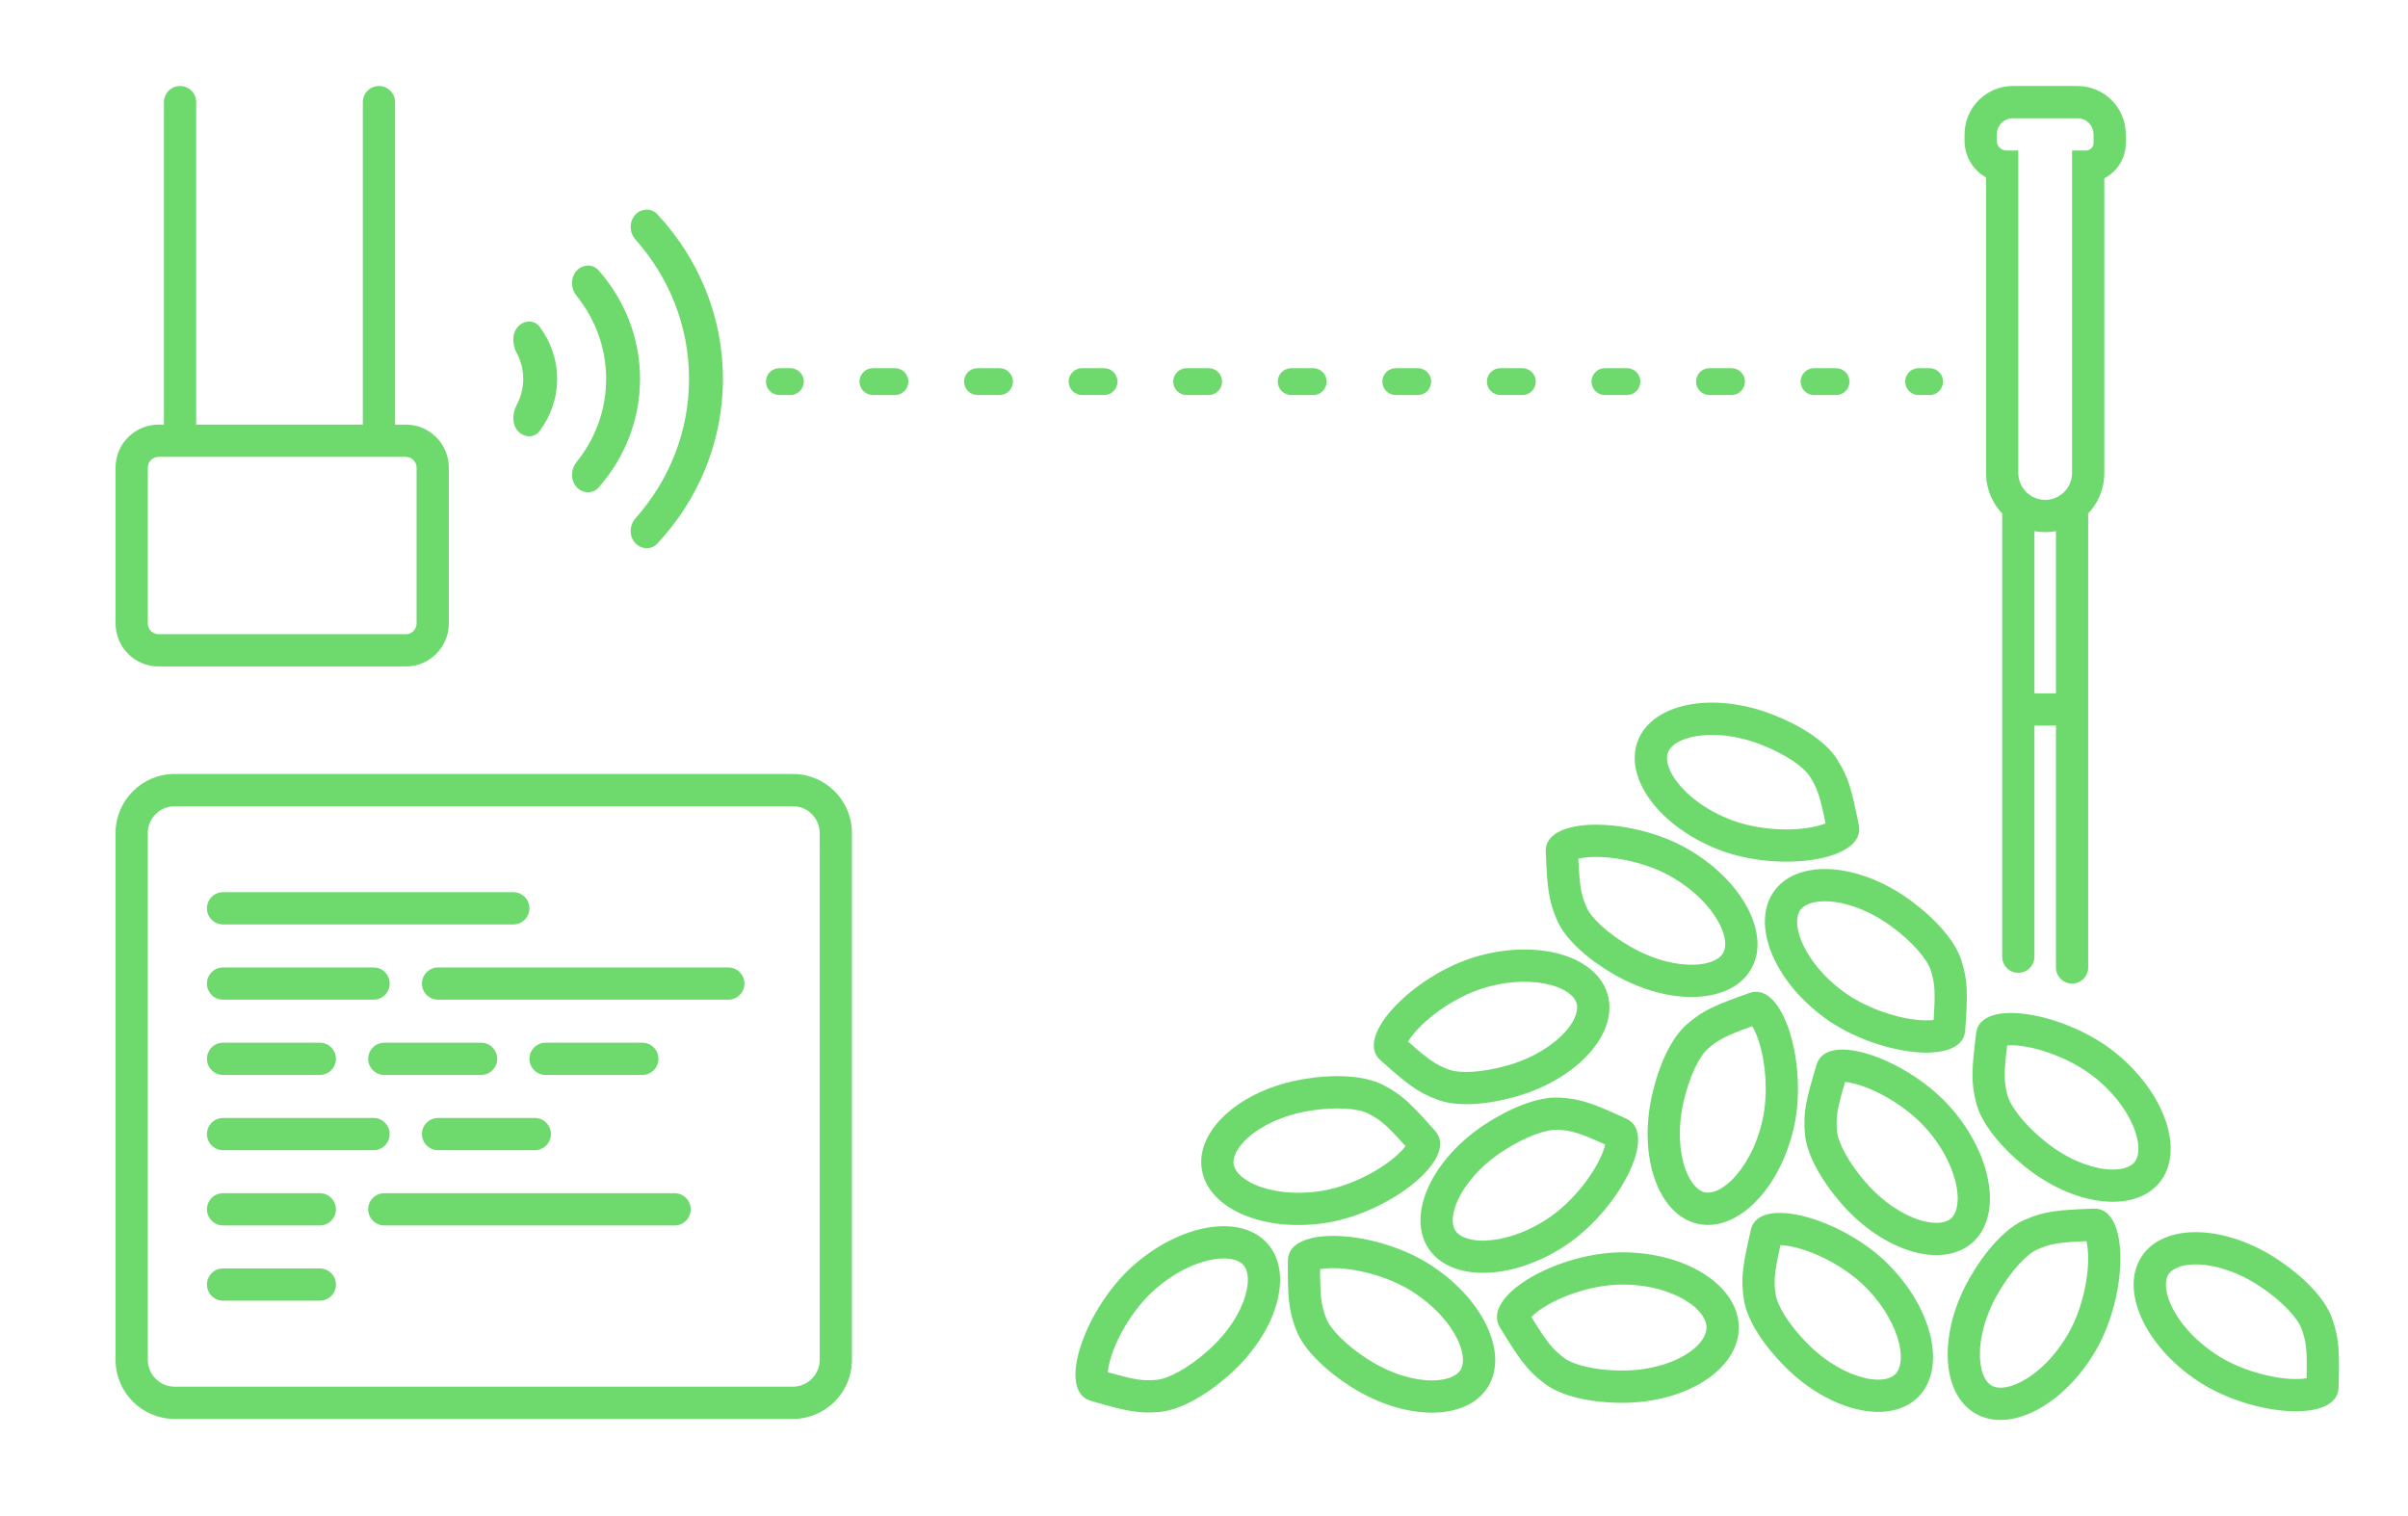 <svg width="448" height="282" viewBox="0 0 448 282" fill="none" xmlns="http://www.w3.org/2000/svg"> <path fill-rule="evenodd" clip-rule="evenodd" d="M75.5 85H29.5C28.395 85 27.5 85.895 27.5 87V116C27.5 117.105 28.395 118 29.5 118H75.5C76.605 118 77.5 117.105 77.5 116V87C77.5 85.895 76.605 85 75.5 85ZM29.5 79C25.082 79 21.5 82.582 21.5 87V116C21.5 120.418 25.082 124 29.5 124H75.5C79.918 124 83.5 120.418 83.5 116V87C83.5 82.582 79.918 79 75.5 79H29.5Z" fill="#6EDA6E"/> <path d="M30.5 19C30.5 17.343 31.843 16 33.5 16C35.157 16 36.5 17.343 36.5 19V80C36.5 81.657 35.157 83 33.5 83C31.843 83 30.5 81.657 30.5 80V19Z" fill="#6EDA6E"/> <path d="M67.5 19C67.5 17.343 68.843 16 70.5 16C72.157 16 73.5 17.343 73.5 19V80C73.5 81.657 72.157 83 70.5 83C68.843 83 67.5 81.657 67.5 80V19Z" fill="#6EDA6E"/> <path d="M96.514 60.634C95.206 61.883 95.26 64.035 96.127 65.652C96.906 67.107 97.346 68.755 97.346 70.5C97.346 72.246 96.907 73.894 96.127 75.348C95.26 76.965 95.206 79.117 96.515 80.366C97.66 81.459 99.439 81.477 100.396 80.201C102.447 77.468 103.654 74.118 103.654 70.5C103.654 66.882 102.447 63.532 100.396 60.799C99.438 59.523 97.66 59.541 96.514 60.634Z" fill="#6EDA6E"/> <path d="M107.27 85.959C106.128 87.376 106.112 89.526 107.421 90.775C108.566 91.869 110.329 91.879 111.38 90.686C116.184 85.228 119.077 78.187 119.077 70.5C119.077 62.814 116.183 55.772 111.379 50.314C110.329 49.12 108.565 49.131 107.42 50.225C106.111 51.474 106.127 53.624 107.269 55.041C110.719 59.322 112.769 64.683 112.769 70.5C112.769 76.318 110.719 81.678 107.27 85.959Z" fill="#6EDA6E"/> <path d="M118.233 96.425C117.027 97.783 117.018 99.936 118.327 101.185C119.472 102.278 121.231 102.286 122.313 101.123C129.895 92.979 134.5 82.253 134.5 70.5C134.5 58.748 129.894 48.021 122.312 39.877C121.23 38.714 119.471 38.722 118.326 39.815C117.017 41.064 117.026 43.217 118.233 44.575C124.445 51.565 128.192 60.615 128.192 70.5C128.192 80.385 124.445 89.435 118.233 96.425Z" fill="#6EDA6E"/> <path fill-rule="evenodd" clip-rule="evenodd" d="M142.5 71C142.5 69.619 143.619 68.5 145 68.5L147.048 68.5C148.429 68.5 149.548 69.619 149.548 71C149.548 72.381 148.429 73.5 147.048 73.5L145 73.5C143.619 73.5 142.5 72.381 142.5 71ZM159.907 71C159.907 69.619 161.026 68.5 162.407 68.5L166.502 68.5C167.883 68.5 169.002 69.619 169.002 71C169.002 72.381 167.883 73.5 166.502 73.5L162.407 73.5C161.026 73.5 159.907 72.381 159.907 71ZM179.361 71C179.361 69.619 180.481 68.5 181.861 68.5L185.957 68.5C187.338 68.5 188.457 69.619 188.457 71C188.457 72.381 187.338 73.5 185.957 73.5L181.861 73.5C180.481 73.5 179.361 72.381 179.361 71ZM198.816 71C198.816 69.619 199.935 68.5 201.316 68.5L205.411 68.5C206.792 68.5 207.911 69.619 207.911 71C207.911 72.381 206.792 73.5 205.411 73.5L201.316 73.5C199.935 73.5 198.816 72.381 198.816 71ZM218.27 71C218.27 69.619 219.39 68.5 220.77 68.5L224.866 68.5C226.247 68.5 227.366 69.619 227.366 71C227.366 72.381 226.247 73.5 224.866 73.5L220.77 73.5C219.39 73.5 218.27 72.381 218.27 71ZM237.725 71C237.725 69.619 238.844 68.5 240.225 68.5L244.321 68.5C245.701 68.5 246.821 69.619 246.821 71C246.821 72.381 245.701 73.5 244.321 73.5L240.225 73.5C238.844 73.5 237.725 72.381 237.725 71ZM257.179 71C257.179 69.619 258.299 68.5 259.679 68.5L263.775 68.5C265.156 68.5 266.275 69.619 266.275 71C266.275 72.381 265.156 73.5 263.775 73.5L259.679 73.5C258.299 73.5 257.179 72.381 257.179 71ZM276.634 71C276.634 69.619 277.753 68.5 279.134 68.5L283.23 68.5C284.61 68.5 285.73 69.619 285.73 71C285.73 72.381 284.61 73.5 283.23 73.5L279.134 73.5C277.753 73.5 276.634 72.381 276.634 71ZM296.089 71C296.089 69.619 297.208 68.5 298.589 68.5L302.684 68.5C304.065 68.5 305.184 69.619 305.184 71C305.184 72.381 304.065 73.5 302.684 73.5L298.589 73.5C297.208 73.5 296.089 72.381 296.089 71ZM315.543 71C315.543 69.619 316.662 68.5 318.043 68.5L322.139 68.5C323.519 68.5 324.639 69.619 324.639 71C324.639 72.381 323.519 73.5 322.139 73.5L318.043 73.5C316.662 73.5 315.543 72.381 315.543 71ZM334.998 71C334.998 69.619 336.117 68.5 337.498 68.5L341.593 68.5C342.974 68.5 344.093 69.619 344.093 71C344.093 72.381 342.974 73.5 341.593 73.5L337.498 73.5C336.117 73.5 334.998 72.381 334.998 71ZM354.452 71C354.452 69.619 355.571 68.5 356.952 68.5L359 68.5C360.381 68.5 361.5 69.619 361.5 71C361.5 72.381 360.381 73.5 359 73.5L356.952 73.5C355.571 73.5 354.452 72.381 354.452 71Z" fill="#6EDA6E"/> <path fill-rule="evenodd" clip-rule="evenodd" d="M147.5 150H32.5C29.739 150 27.5 152.239 27.5 155V253C27.5 255.761 29.739 258 32.5 258H147.5C150.261 258 152.5 255.761 152.5 253V155C152.5 152.239 150.261 150 147.5 150ZM32.5 144C26.425 144 21.5 148.925 21.5 155V253C21.5 259.075 26.425 264 32.5 264H147.5C153.575 264 158.5 259.075 158.5 253V155C158.5 148.925 153.575 144 147.5 144H32.5Z" fill="#6EDA6E"/> <path d="M38.5 169C38.5 167.343 39.843 166 41.5 166H95.5C97.157 166 98.5 167.343 98.5 169C98.5 170.657 97.157 172 95.5 172H41.5C39.843 172 38.5 170.657 38.5 169Z" fill="#6EDA6E"/> <path d="M38.5 183C38.5 181.343 39.843 180 41.5 180H69.5C71.157 180 72.5 181.343 72.5 183C72.5 184.657 71.157 186 69.5 186H41.5C39.843 186 38.5 184.657 38.5 183Z" fill="#6EDA6E"/> <path d="M38.5 211C38.5 209.343 39.843 208 41.5 208H69.5C71.157 208 72.5 209.343 72.5 211C72.5 212.657 71.157 214 69.5 214H41.5C39.843 214 38.5 212.657 38.5 211Z" fill="#6EDA6E"/> <path d="M38.5 197C38.5 195.343 39.843 194 41.5 194H59.5C61.157 194 62.5 195.343 62.5 197C62.5 198.657 61.157 200 59.5 200H41.5C39.843 200 38.5 198.657 38.5 197Z" fill="#6EDA6E"/> <path d="M38.5 225C38.5 223.343 39.843 222 41.5 222H59.5C61.157 222 62.5 223.343 62.5 225C62.5 226.657 61.157 228 59.5 228H41.5C39.843 228 38.5 226.657 38.5 225Z" fill="#6EDA6E"/> <path d="M38.5 239C38.5 237.343 39.843 236 41.5 236H59.5C61.157 236 62.5 237.343 62.5 239C62.5 240.657 61.157 242 59.5 242H41.5C39.843 242 38.5 240.657 38.5 239Z" fill="#6EDA6E"/> <path d="M68.5 225C68.5 223.343 69.843 222 71.5 222H125.5C127.157 222 128.5 223.343 128.5 225C128.5 226.657 127.157 228 125.5 228H71.5C69.843 228 68.5 226.657 68.5 225Z" fill="#6EDA6E"/> <path d="M78.5 183C78.5 181.343 79.843 180 81.5 180H135.5C137.157 180 138.5 181.343 138.5 183C138.5 184.657 137.157 186 135.5 186H81.5C79.843 186 78.5 184.657 78.5 183Z" fill="#6EDA6E"/> <path d="M78.5 211C78.5 209.343 79.843 208 81.5 208H99.5C101.157 208 102.5 209.343 102.5 211C102.5 212.657 101.157 214 99.5 214H81.5C79.843 214 78.5 212.657 78.5 211Z" fill="#6EDA6E"/> <path d="M68.5 197C68.5 195.343 69.843 194 71.5 194H89.5C91.157 194 92.5 195.343 92.5 197C92.5 198.657 91.157 200 89.5 200H71.5C69.843 200 68.5 198.657 68.5 197Z" fill="#6EDA6E"/> <path d="M98.5 197C98.5 195.343 99.843 194 101.5 194H119.5C121.157 194 122.5 195.343 122.5 197C122.5 198.657 121.157 200 119.5 200H101.5C99.843 200 98.5 198.657 98.5 197Z" fill="#6EDA6E"/> <path fill-rule="evenodd" clip-rule="evenodd" d="M225.727 234.315C222.476 234.856 218.469 236.704 214.752 240.012C211.17 243.2 208.15 248.082 206.794 252.206C206.349 253.56 206.162 254.595 206.106 255.304C211.274 256.773 212.698 256.95 215.225 256.718C217.255 256.533 220.936 254.68 224.77 251.268C228.487 247.961 230.787 244.196 231.702 241.03C232.642 237.775 231.95 236.06 231.321 235.353C230.691 234.646 229.069 233.759 225.727 234.315ZM210.763 235.53C219.623 227.645 230.834 225.781 235.803 231.364C240.772 236.948 237.618 247.866 228.758 255.751C224.65 259.407 219.76 262.328 215.773 262.693C211.786 263.059 209.379 262.508 202.917 260.63C196.455 258.752 201.904 243.414 210.763 235.53Z" fill="#6EDA6E"/> <path fill-rule="evenodd" clip-rule="evenodd" d="M233.691 220.502C236.728 221.782 241.102 222.36 246.012 221.55C250.744 220.769 255.904 218.256 259.254 215.494C260.354 214.587 261.065 213.812 261.491 213.243C257.907 209.24 256.797 208.329 254.538 207.175C252.723 206.248 248.621 205.847 243.558 206.683C238.649 207.493 234.692 209.446 232.228 211.634C229.694 213.883 229.363 215.702 229.517 216.636C229.671 217.57 230.569 219.187 233.691 220.502ZM246.989 227.47C235.287 229.401 224.814 224.988 223.597 217.613C222.38 210.238 230.88 202.694 242.581 200.763C248.008 199.867 253.702 200.01 257.268 201.832C260.833 203.653 262.573 205.405 267.032 210.445C271.492 215.485 258.69 225.539 246.989 227.47Z" fill="#6EDA6E"/> <path fill-rule="evenodd" clip-rule="evenodd" d="M276.149 230.819C279.443 230.762 283.678 229.523 287.841 226.797C291.854 224.17 295.558 219.786 297.505 215.905C298.145 214.631 298.482 213.635 298.641 212.942C293.746 210.73 292.362 210.345 289.829 210.203C287.794 210.088 283.88 211.38 279.587 214.191C275.424 216.916 272.595 220.302 271.225 223.299C269.817 226.38 270.25 228.178 270.768 228.97C271.286 229.762 272.761 230.878 276.149 230.819ZM291.128 231.817C281.205 238.314 269.843 238.51 265.748 232.257C261.654 226.003 266.378 215.667 276.301 209.171C280.902 206.158 286.169 203.987 290.166 204.212C294.163 204.437 296.463 205.336 302.579 208.143C308.695 210.95 301.05 225.321 291.128 231.817Z" fill="#6EDA6E"/> <path fill-rule="evenodd" clip-rule="evenodd" d="M322.315 219.424C324.64 217.088 326.816 213.25 327.905 208.394C328.955 203.715 328.559 197.989 327.254 193.847C326.826 192.488 326.374 191.538 326.006 190.93C320.952 192.752 319.692 193.439 317.774 195.101C316.234 196.436 314.325 200.089 313.202 205.096C312.113 209.951 312.44 214.351 313.545 217.456C314.68 220.648 316.242 221.637 317.166 221.844C318.09 222.051 319.925 221.825 322.315 219.424ZM333.759 209.708C331.163 221.28 323.146 229.335 315.853 227.699C308.559 226.062 304.751 215.355 307.348 203.782C308.551 198.416 310.819 193.19 313.844 190.568C316.869 187.945 319.146 186.989 325.489 184.744C331.833 182.499 336.356 198.136 333.759 209.708Z" fill="#6EDA6E"/> <path fill-rule="evenodd" clip-rule="evenodd" d="M364.066 221.129C363.557 217.873 361.748 213.849 358.476 210.099C355.323 206.486 350.471 203.419 346.36 202.023C345.01 201.565 343.977 201.368 343.269 201.305C341.75 206.458 341.559 207.881 341.766 210.41C341.932 212.441 343.749 216.141 347.123 220.007C350.395 223.756 354.137 226.093 357.294 227.038C360.54 228.01 362.261 227.335 362.974 226.712C363.687 226.09 364.59 224.476 364.066 221.129ZM362.997 206.154C370.795 215.09 372.551 226.318 366.919 231.233C361.287 236.148 350.4 232.888 342.603 223.952C338.986 219.808 336.113 214.89 335.786 210.9C335.46 206.909 336.034 204.508 337.974 198.064C339.915 191.621 355.199 197.218 362.997 206.154Z" fill="#6EDA6E"/> <path fill-rule="evenodd" clip-rule="evenodd" d="M397.26 210.538C396.21 207.414 393.749 203.752 389.893 200.607C386.176 197.576 380.877 195.37 376.59 194.686C375.182 194.461 374.131 194.441 373.422 194.498C372.792 199.833 372.844 201.268 373.473 203.726C373.979 205.7 376.393 209.041 380.369 212.284C384.225 215.429 388.308 217.103 391.579 217.503C394.941 217.915 396.525 216.959 397.123 216.226C397.721 215.492 398.339 213.749 397.26 210.538ZM393.685 195.957C402.876 203.453 406.497 214.225 401.772 220.018C397.048 225.81 385.768 224.43 376.577 216.934C372.315 213.458 368.654 209.093 367.661 205.215C366.668 201.336 366.829 198.873 367.658 192.194C368.486 185.516 384.494 188.461 393.685 195.957Z" fill="#6EDA6E"/> <path fill-rule="evenodd" clip-rule="evenodd" d="M335.11 174.971C336.319 178.036 338.964 181.568 342.977 184.511C346.844 187.347 352.249 189.279 356.566 189.742C357.983 189.894 359.034 189.861 359.739 189.767C360.094 184.407 359.969 182.976 359.215 180.554C358.608 178.608 356.027 175.396 351.889 172.361C347.877 169.418 343.714 167.955 340.427 167.723C337.047 167.484 335.515 168.52 334.955 169.283C334.396 170.046 333.868 171.819 335.11 174.971ZM339.428 189.349C329.865 182.334 325.696 171.762 330.117 165.734C334.539 159.707 345.875 160.508 355.438 167.523C359.873 170.776 363.752 174.947 364.943 178.769C366.134 182.592 366.099 185.06 365.614 191.772C365.13 198.484 348.991 196.364 339.428 189.349Z" fill="#6EDA6E"/> <path fill-rule="evenodd" clip-rule="evenodd" d="M288.724 183.321C285.558 182.408 281.146 182.349 276.366 183.732C271.759 185.065 266.931 188.169 263.93 191.306C262.945 192.336 262.33 193.19 261.974 193.805C266.004 197.357 267.213 198.131 269.593 199.011C271.505 199.718 275.625 199.633 280.554 198.207C285.334 196.824 289.033 194.418 291.223 191.955C293.474 189.423 293.588 187.578 293.325 186.668C293.062 185.759 291.98 184.26 288.724 183.321ZM274.699 177.968C286.091 174.672 297.011 177.821 299.088 185.001C301.166 192.181 293.615 200.674 282.222 203.97C276.939 205.499 271.267 206.028 267.512 204.639C263.757 203.25 261.822 201.716 256.8 197.236C251.778 192.757 263.306 181.265 274.699 177.968Z" fill="#6EDA6E"/> <path fill-rule="evenodd" clip-rule="evenodd" d="M319.793 171.678C318.244 168.769 315.215 165.561 310.894 163.093C306.73 160.714 301.14 159.409 296.799 159.439C295.373 159.449 294.333 159.602 293.643 159.775C293.899 165.141 294.186 166.548 295.211 168.869C296.034 170.733 298.964 173.631 303.42 176.177C307.74 178.645 312.042 179.625 315.335 179.482C318.719 179.335 320.124 178.132 320.593 177.311C321.063 176.489 321.386 174.668 319.793 171.678ZM313.87 157.883C324.168 163.766 329.511 173.796 325.803 180.287C322.095 186.777 310.742 187.269 300.444 181.387C295.668 178.658 291.34 174.955 289.722 171.293C288.105 167.631 287.859 165.174 287.578 158.45C287.297 151.727 303.572 152 313.87 157.883Z" fill="#6EDA6E"/> <path fill-rule="evenodd" clip-rule="evenodd" d="M311.969 145.432C313.946 148.069 317.432 150.774 322.08 152.551C326.559 154.263 332.283 154.695 336.569 154C337.976 153.772 338.98 153.461 339.636 153.185C338.56 147.921 338.061 146.575 336.692 144.438C335.592 142.723 332.252 140.308 327.459 138.476C322.811 136.699 318.41 136.39 315.178 137.036C311.856 137.7 310.653 139.104 310.315 139.989C309.977 140.873 309.937 142.722 311.969 145.432ZM319.937 158.155C308.859 153.921 302.042 144.828 304.711 137.846C307.379 130.864 318.523 128.637 329.602 132.871C334.739 134.835 339.584 137.83 341.744 141.201C343.904 144.572 344.523 146.963 345.832 153.564C347.14 160.164 331.016 162.39 319.937 158.155Z" fill="#6EDA6E"/> <path fill-rule="evenodd" clip-rule="evenodd" d="M271.176 249.242C269.762 246.265 266.883 242.922 262.681 240.257C258.63 237.69 253.106 236.13 248.768 235.96C247.343 235.905 246.297 236.01 245.6 236.151C245.609 241.523 245.831 242.941 246.748 245.307C247.485 247.207 250.279 250.237 254.613 252.984C258.816 255.648 263.068 256.825 266.364 256.834C269.751 256.842 271.21 255.705 271.716 254.906C272.223 254.106 272.63 252.302 271.176 249.242ZM265.893 235.19C275.91 241.539 280.786 251.805 276.784 258.118C272.782 264.431 261.418 264.402 251.401 258.052C246.756 255.107 242.602 251.209 241.154 247.477C239.707 243.744 239.574 241.278 239.602 234.549C239.63 227.82 255.876 228.84 265.893 235.19Z" fill="#6EDA6E"/> <path fill-rule="evenodd" clip-rule="evenodd" d="M313.896 242.141C311.08 240.321 306.828 239 301.825 239C297.004 239 291.462 240.69 287.669 242.946C286.3 243.76 285.416 244.497 284.903 245.036C287.921 249.91 288.888 251.056 290.995 252.65C292.654 253.905 296.661 255 301.825 255C306.828 255 311.08 253.679 313.896 251.859C316.774 250.001 317.5 248.146 317.5 247C317.5 245.854 316.774 243.999 313.896 242.141ZM301.825 233C313.796 233 323.5 239.268 323.5 247C323.5 254.732 313.796 261 301.825 261C296.274 261 290.626 259.895 287.375 257.435C284.124 254.976 282.679 252.895 279.066 247C275.453 241.105 289.854 233 301.825 233Z" fill="#6EDA6E"/> <path fill-rule="evenodd" clip-rule="evenodd" d="M353.337 250.036C352.608 246.823 350.53 242.93 347.012 239.412C343.62 236.02 338.571 233.29 334.375 232.176C332.997 231.811 331.953 231.684 331.242 231.669C330.077 236.914 329.983 238.346 330.361 240.856C330.664 242.871 332.728 246.438 336.357 250.067C339.875 253.585 343.767 255.663 346.981 256.392C350.285 257.141 351.957 256.35 352.626 255.681C353.295 255.012 354.086 253.34 353.337 250.036ZM351.254 235.169C359.64 243.555 362.154 254.638 356.869 259.924C351.583 265.209 340.5 262.695 332.114 254.309C328.225 250.42 325.024 245.708 324.428 241.749C323.831 237.79 324.241 235.355 325.74 228.795C327.239 222.235 342.868 226.783 351.254 235.169Z" fill="#6EDA6E"/> <path fill-rule="evenodd" clip-rule="evenodd" d="M376.152 257.023C379.067 255.487 382.289 252.473 384.777 248.163C387.175 244.01 388.506 238.427 388.495 234.085C388.492 232.659 388.344 231.618 388.174 230.928C382.807 231.159 381.399 231.439 379.073 232.454C377.205 233.268 374.293 236.185 371.728 240.629C369.24 244.939 368.24 249.236 368.368 252.529C368.499 255.914 369.696 257.324 370.515 257.797C371.335 258.271 373.154 258.602 376.152 257.023ZM389.973 251.163C384.043 261.434 373.989 266.731 367.515 262.994C361.042 259.256 360.601 247.9 366.531 237.629C369.281 232.866 373.004 228.555 376.674 226.954C380.344 225.353 382.802 225.119 389.527 224.869C396.251 224.619 395.903 240.892 389.973 251.163Z" fill="#6EDA6E"/> <path fill-rule="evenodd" clip-rule="evenodd" d="M403.874 242.729C405.217 245.739 408.015 249.15 412.154 251.913C416.142 254.575 421.628 256.266 425.961 256.538C427.383 256.628 428.432 256.547 429.132 256.423C429.25 251.052 429.062 249.628 428.201 247.242C427.509 245.325 424.788 242.229 420.52 239.38C416.382 236.618 412.158 235.341 408.864 235.254C405.478 235.165 403.993 236.267 403.467 237.055C402.942 237.842 402.493 239.636 403.874 242.729ZM408.822 256.903C398.959 250.318 394.327 239.94 398.477 233.723C402.627 227.507 413.988 227.805 423.852 234.39C428.426 237.444 432.486 241.439 433.845 245.205C435.204 248.971 435.278 251.439 435.09 258.166C434.903 264.893 418.686 263.488 408.822 256.903Z" fill="#6EDA6E"/> <path d="M378.5 96L378.5 178C378.5 179.657 377.157 181 375.5 181C373.843 181 372.5 179.657 372.5 178L372.5 96C372.5 94.343 373.843 93 375.5 93C377.157 93 378.5 94.343 378.5 96Z" fill="#6EDA6E"/> <path d="M382.5 180L382.5 96C382.5 94.343 383.843 93 385.5 93C387.157 93 388.5 94.343 388.5 96L388.5 180C388.5 181.657 387.157 183 385.5 183C383.843 183 382.5 181.657 382.5 180Z" fill="#6EDA6E"/> <path fill-rule="evenodd" clip-rule="evenodd" d="M387.392 135L373.5 135L373.5 129L387.392 129L387.392 135Z" fill="#6EDA6E"/> <path fill-rule="evenodd" clip-rule="evenodd" d="M373.3 28L375.5 28L375.5 88C375.5 90.761 377.739 93 380.5 93C383.261 93 385.5 90.761 385.5 88L385.5 28L388.1 28C388.873 28 389.5 27.373 389.5 26.6L389.5 25C389.5 23.343 388.157 22 386.5 22L374.5 22C372.843 22 371.5 23.343 371.5 25L371.5 26.2C371.5 27.194 372.306 28 373.3 28ZM391.5 33.174L391.5 88C391.5 94.075 386.575 99 380.5 99C374.425 99 369.5 94.075 369.5 88L369.5 33.013C367.114 31.68 365.5 29.128 365.5 26.2L365.5 25C365.5 20.029 369.529 16 374.5 16L386.5 16C391.471 16 395.5 20.029 395.5 25L395.5 26.6C395.5 29.461 393.876 31.943 391.5 33.174Z" fill="#6EDA6E"/> </svg>
